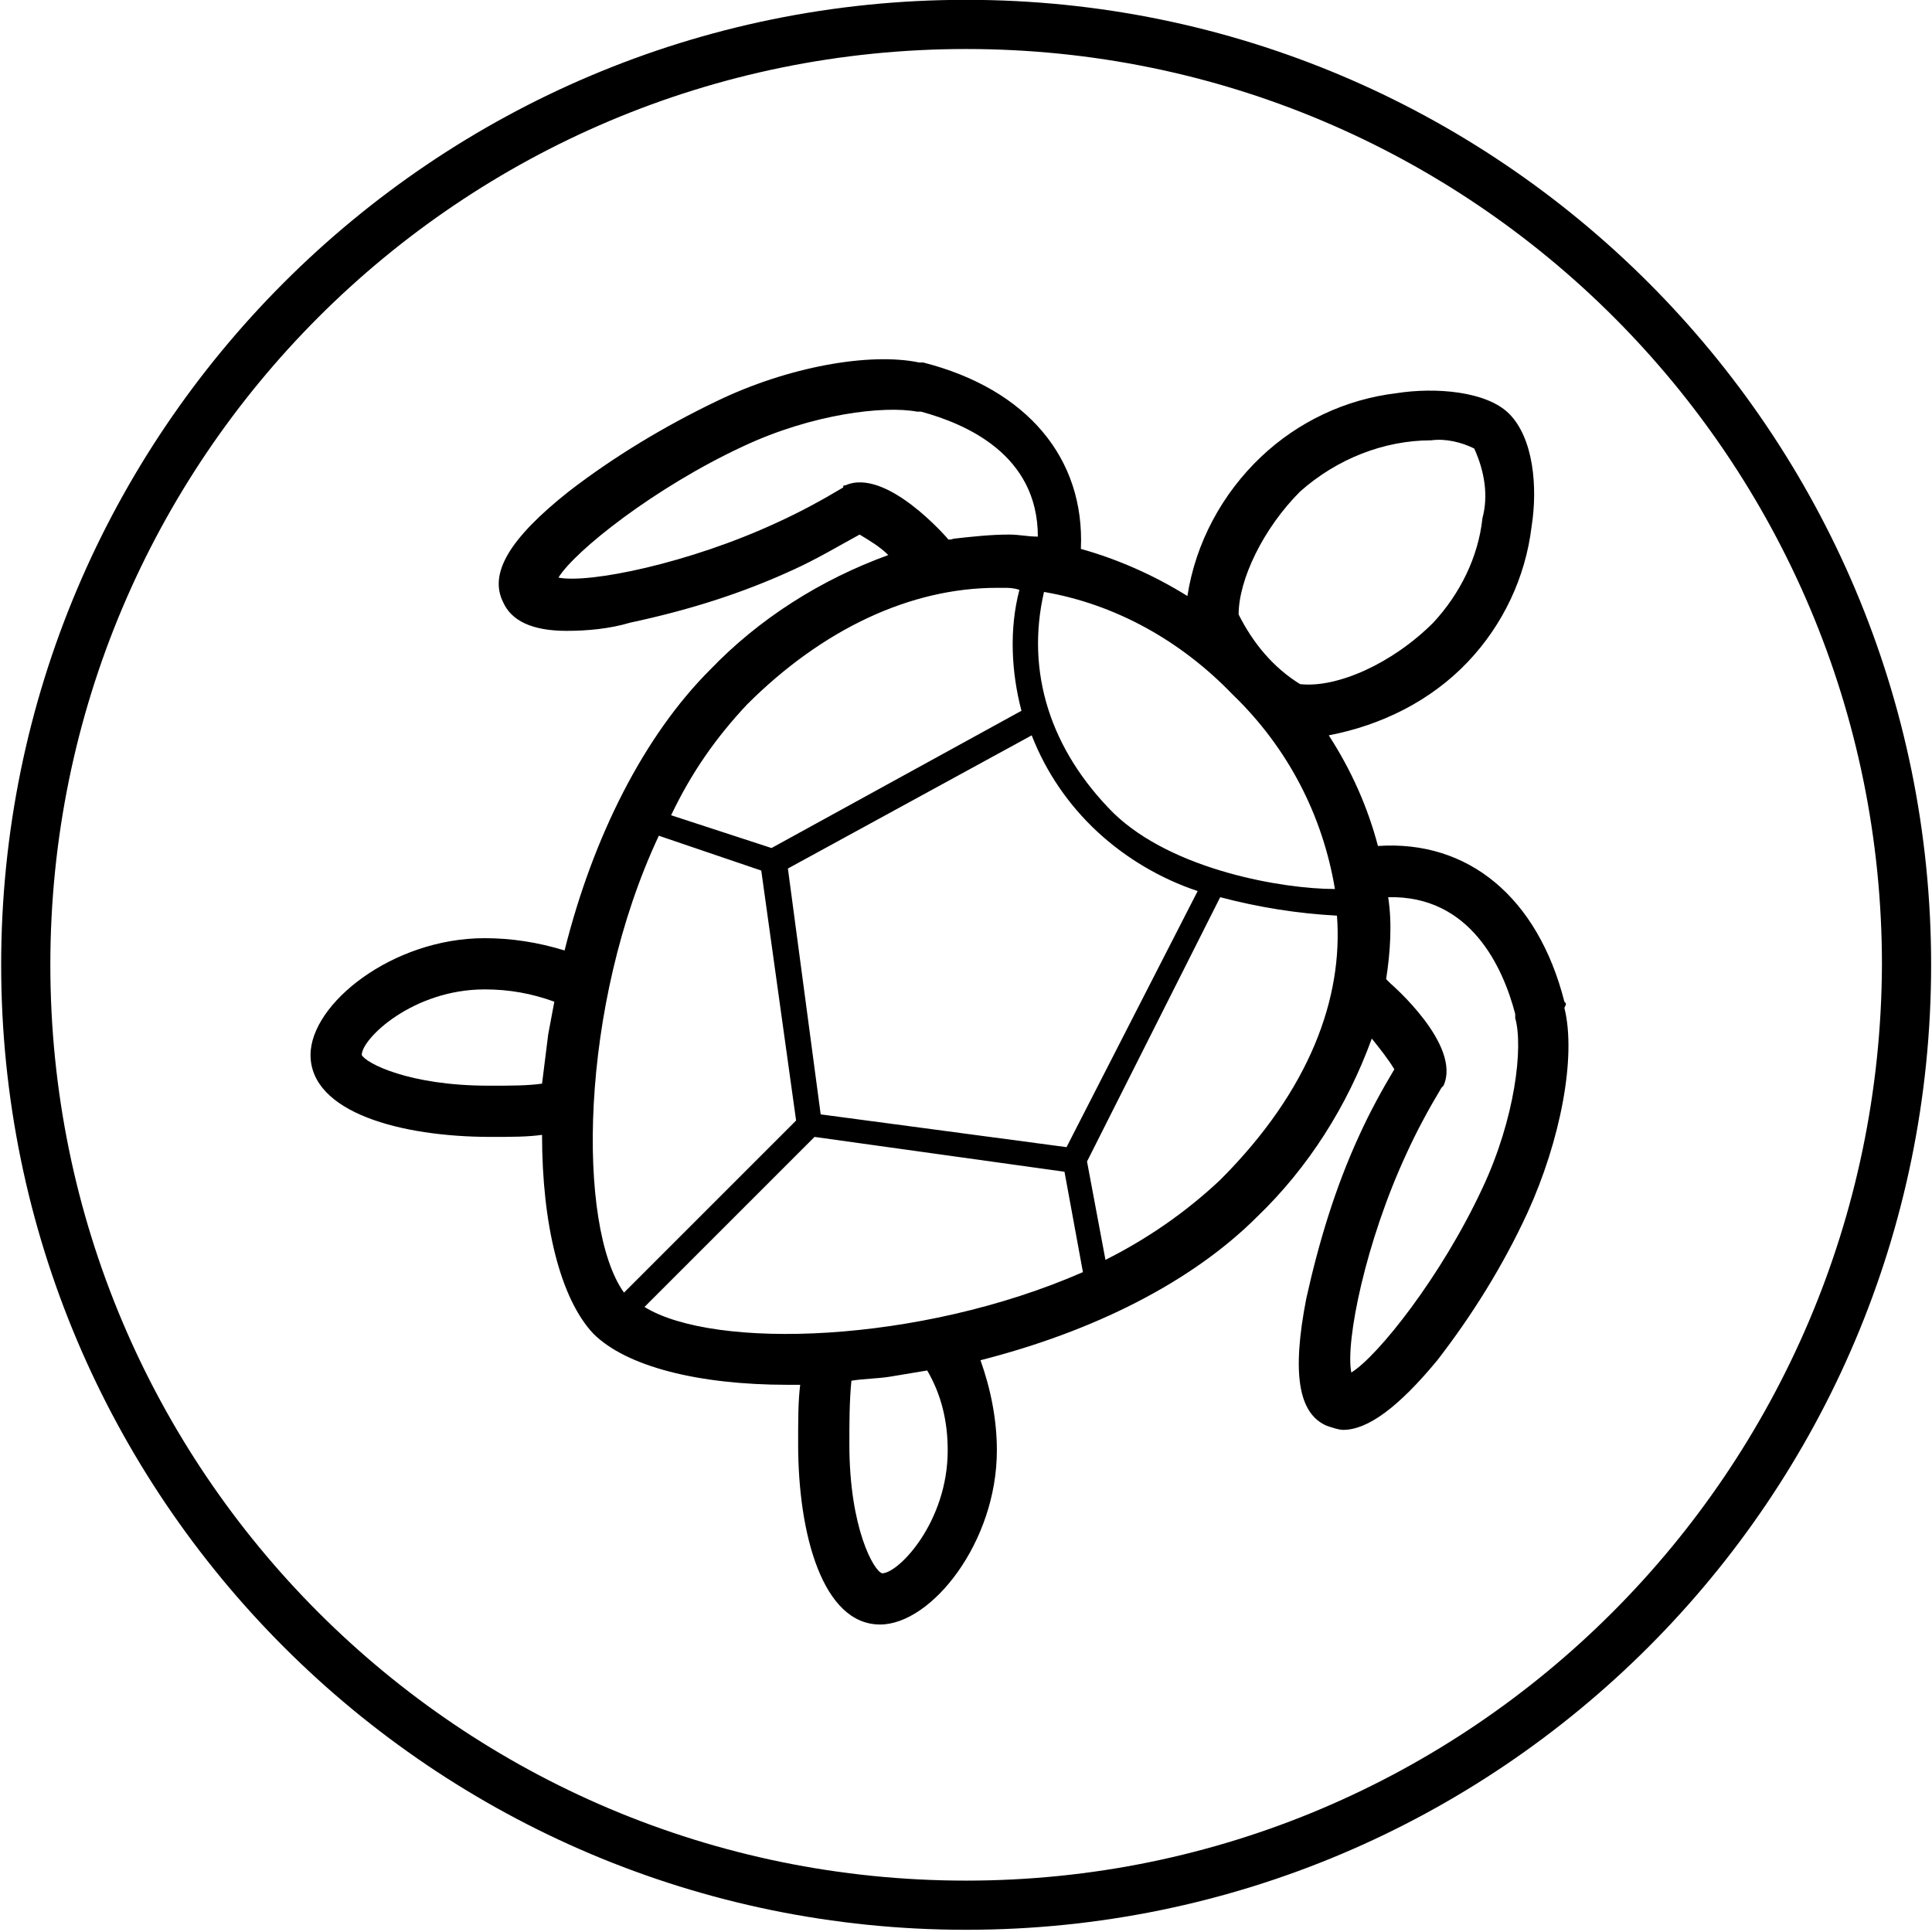 <?xml version="1.0" encoding="utf-8"?>
<!-- Generator: Adobe Illustrator 25.2.3, SVG Export Plug-In . SVG Version: 6.00 Build 0)  -->
<svg version="1.1" id="Layer_1" xmlns="http://www.w3.org/2000/svg" xmlns:xlink="http://www.w3.org/1999/xlink" x="0px" y="0px"
	 viewBox="0 0 94.3 94.3" style="enable-background:new 0 0 94.3 94.3;" xml:space="preserve">
<g id="Group_32084" transform="translate(-626.243 -800.708)">
	<path id="Path_36969" d="M673.4,800.7c-26,0-47.1,21.1-47.1,47.1c0,26,21.1,47.1,47.1,47.1c26,0,47.1-21.1,47.1-47.1c0,0,0,0,0,0
		C720.5,821.8,699.4,800.7,673.4,800.7z M673.4,892.5c-24.7,0-44.7-20-44.7-44.7c0-24.7,20-44.7,44.7-44.7c24.7,0,44.7,20,44.7,44.7
		c0,0,0,0,0,0C718,872.5,698,892.5,673.4,892.5L673.4,892.5z"/>
	<path id="Path_36970" d="M702.6,849.6c-1.3-5.1-4.7-7.9-9.1-7.6c-0.5-1.9-1.3-3.7-2.4-5.4c2.6-0.5,5-1.7,6.8-3.6
		c1.7-1.8,2.8-4.1,3.1-6.6c0.3-1.9,0.1-4.3-1.1-5.5c-1.1-1.1-3.6-1.3-5.5-1c-2.5,0.3-4.8,1.4-6.6,3.1c-1.9,1.8-3.2,4.2-3.6,6.8
		c-1.6-1-3.4-1.8-5.2-2.3c0.2-4.4-2.6-7.8-7.7-9.1c-0.1,0-0.1,0-0.2,0c-2.4-0.5-6.4,0.2-9.9,1.9c-2.5,1.2-5,2.7-7.2,4.4
		c-2.9,2.3-3.9,4-3.2,5.4c0.4,0.9,1.4,1.4,3.1,1.4c1,0,2.1-0.1,3.1-0.4c2.8-0.6,5.4-1.4,8-2.6c1.1-0.5,2.1-1.1,3.2-1.7
		c0.5,0.3,1,0.6,1.4,1c-3.3,1.2-6.3,3.1-8.7,5.6c-3.2,3.2-5.7,8.1-7.1,13.7c-1.3-0.4-2.6-0.6-3.9-0.6c-4.5,0-8.5,3.2-8.5,5.7
		c0,2.8,4.4,4,8.8,4c1,0,1.8,0,2.5-0.1c0,4.4,0.9,8,2.5,9.7c1.6,1.6,5.1,2.5,9.5,2.5c0.2,0,0.4,0,0.6,0c-0.1,0.8-0.1,1.7-0.1,2.9
		c0,4.4,1.2,8.8,4,8.8c2.5,0,5.7-4,5.7-8.5c0-1.5-0.3-3-0.8-4.4c5.5-1.4,10.3-3.8,13.5-7c2.5-2.4,4.4-5.4,5.6-8.7
		c0.4,0.5,0.8,1,1.1,1.5c-0.6,1-1.2,2.1-1.7,3.2c-1.2,2.6-2,5.3-2.6,8c-0.7,3.6-0.4,5.6,1,6.2c0.3,0.1,0.6,0.2,0.8,0.2
		c1.2,0,2.7-1.1,4.6-3.4c1.7-2.2,3.2-4.6,4.4-7.2c1.6-3.5,2.4-7.6,1.8-10C702.7,849.7,702.7,849.7,702.6,849.6z M678.3,856.7
		l-12-1.6l-1.6-12l11.9-6.5c0.7,1.8,1.8,3.4,3.2,4.7c1.4,1.3,3.1,2.3,4.9,2.9L678.3,856.7z M680.6,840.4c-3.1-3.1-4.3-6.9-3.4-10.8
		c3.5,0.6,6.7,2.4,9.2,5c2.7,2.6,4.4,5.9,5,9.5C688.9,844.1,683.5,843.2,680.6,840.4L680.6,840.4z M689.7,824.7
		c1.8-1.6,4.1-2.5,6.4-2.5c0.7-0.1,1.5,0.1,2.1,0.4c0.5,1.1,0.7,2.3,0.4,3.4c-0.2,1.9-1.1,3.7-2.4,5.1c-2,2-4.7,3.2-6.5,3
		c-1.3-0.8-2.3-2-3-3.4C686.7,829,687.9,826.5,689.7,824.7L689.7,824.7z M672.5,827c0,0-3-3.5-5-2.6c-0.1,0-0.1,0-0.1,0.1
		c-1,0.6-2.1,1.2-3.2,1.7c-4.3,2-9.2,3-10.7,2.7c0.8-1.3,4.7-4.4,9-6.4c3.4-1.6,6.9-2,8.5-1.7c0.1,0,0.1,0,0.2,0
		c2.2,0.6,5.7,2.1,5.7,6.1c-0.5,0-0.9-0.1-1.4-0.1c-0.9,0-1.8,0.1-2.7,0.2C672.5,827.1,672.5,827,672.5,827L672.5,827z M662.7,835.1
		c3.7-3.7,8-5.7,12.2-5.7h0.3c0.3,0,0.5,0,0.8,0.1c-0.5,1.9-0.4,4,0.1,5.9l-12.2,6.7l-4.9-1.6C660,838.4,661.2,836.7,662.7,835.1
		L662.7,835.1z M643.9,852.2c0-0.8,2.5-3.2,6-3.2c1.2,0,2.3,0.2,3.4,0.6c-0.1,0.5-0.2,1.1-0.3,1.6c-0.1,0.8-0.2,1.6-0.3,2.4
		c-0.7,0.1-1.5,0.1-2.6,0.1C646.2,853.7,644.1,852.6,643.9,852.2L643.9,852.2z M658.4,841.5l5,1.7l1.7,12.2l-8.4,8.4
		C654.4,860.6,654.5,849.8,658.4,841.5L658.4,841.5z M657.7,864.5l8.3-8.3l12.2,1.7l0.9,4.9C671.1,866.3,661.1,866.6,657.7,864.5
		L657.7,864.5z M672.5,871.5c0,3.5-2.4,6-3.2,6c-0.4-0.1-1.6-2.2-1.6-6.3c0-1,0-2.1,0.1-3.1c0.6-0.1,1.3-0.1,1.9-0.2
		c0.6-0.1,1.2-0.2,1.8-0.3C672.2,868.8,672.5,870.1,672.5,871.5L672.5,871.5z M685.8,858.3c-1.7,1.6-3.6,2.9-5.6,3.9l-0.9-4.8
		l6.5-12.9c1.9,0.5,3.8,0.8,5.7,0.9C691.8,849.4,690.2,853.9,685.8,858.3L685.8,858.3z M698.6,858.7c-2,4.3-5.1,8.2-6.4,9
		c-0.3-1.5,0.7-6.4,2.7-10.7c0.5-1.1,1.1-2.2,1.7-3.2c0,0,0.1-0.1,0.1-0.1c0.9-2-2.6-5-2.6-5s-0.1-0.1-0.2-0.2
		c0.2-1.3,0.3-2.7,0.1-4c4-0.1,5.6,3.4,6.2,5.7c0,0.1,0,0.1,0,0.2C700.6,851.8,700.2,855.3,698.6,858.7L698.6,858.7z"/>
</g>
</svg>
